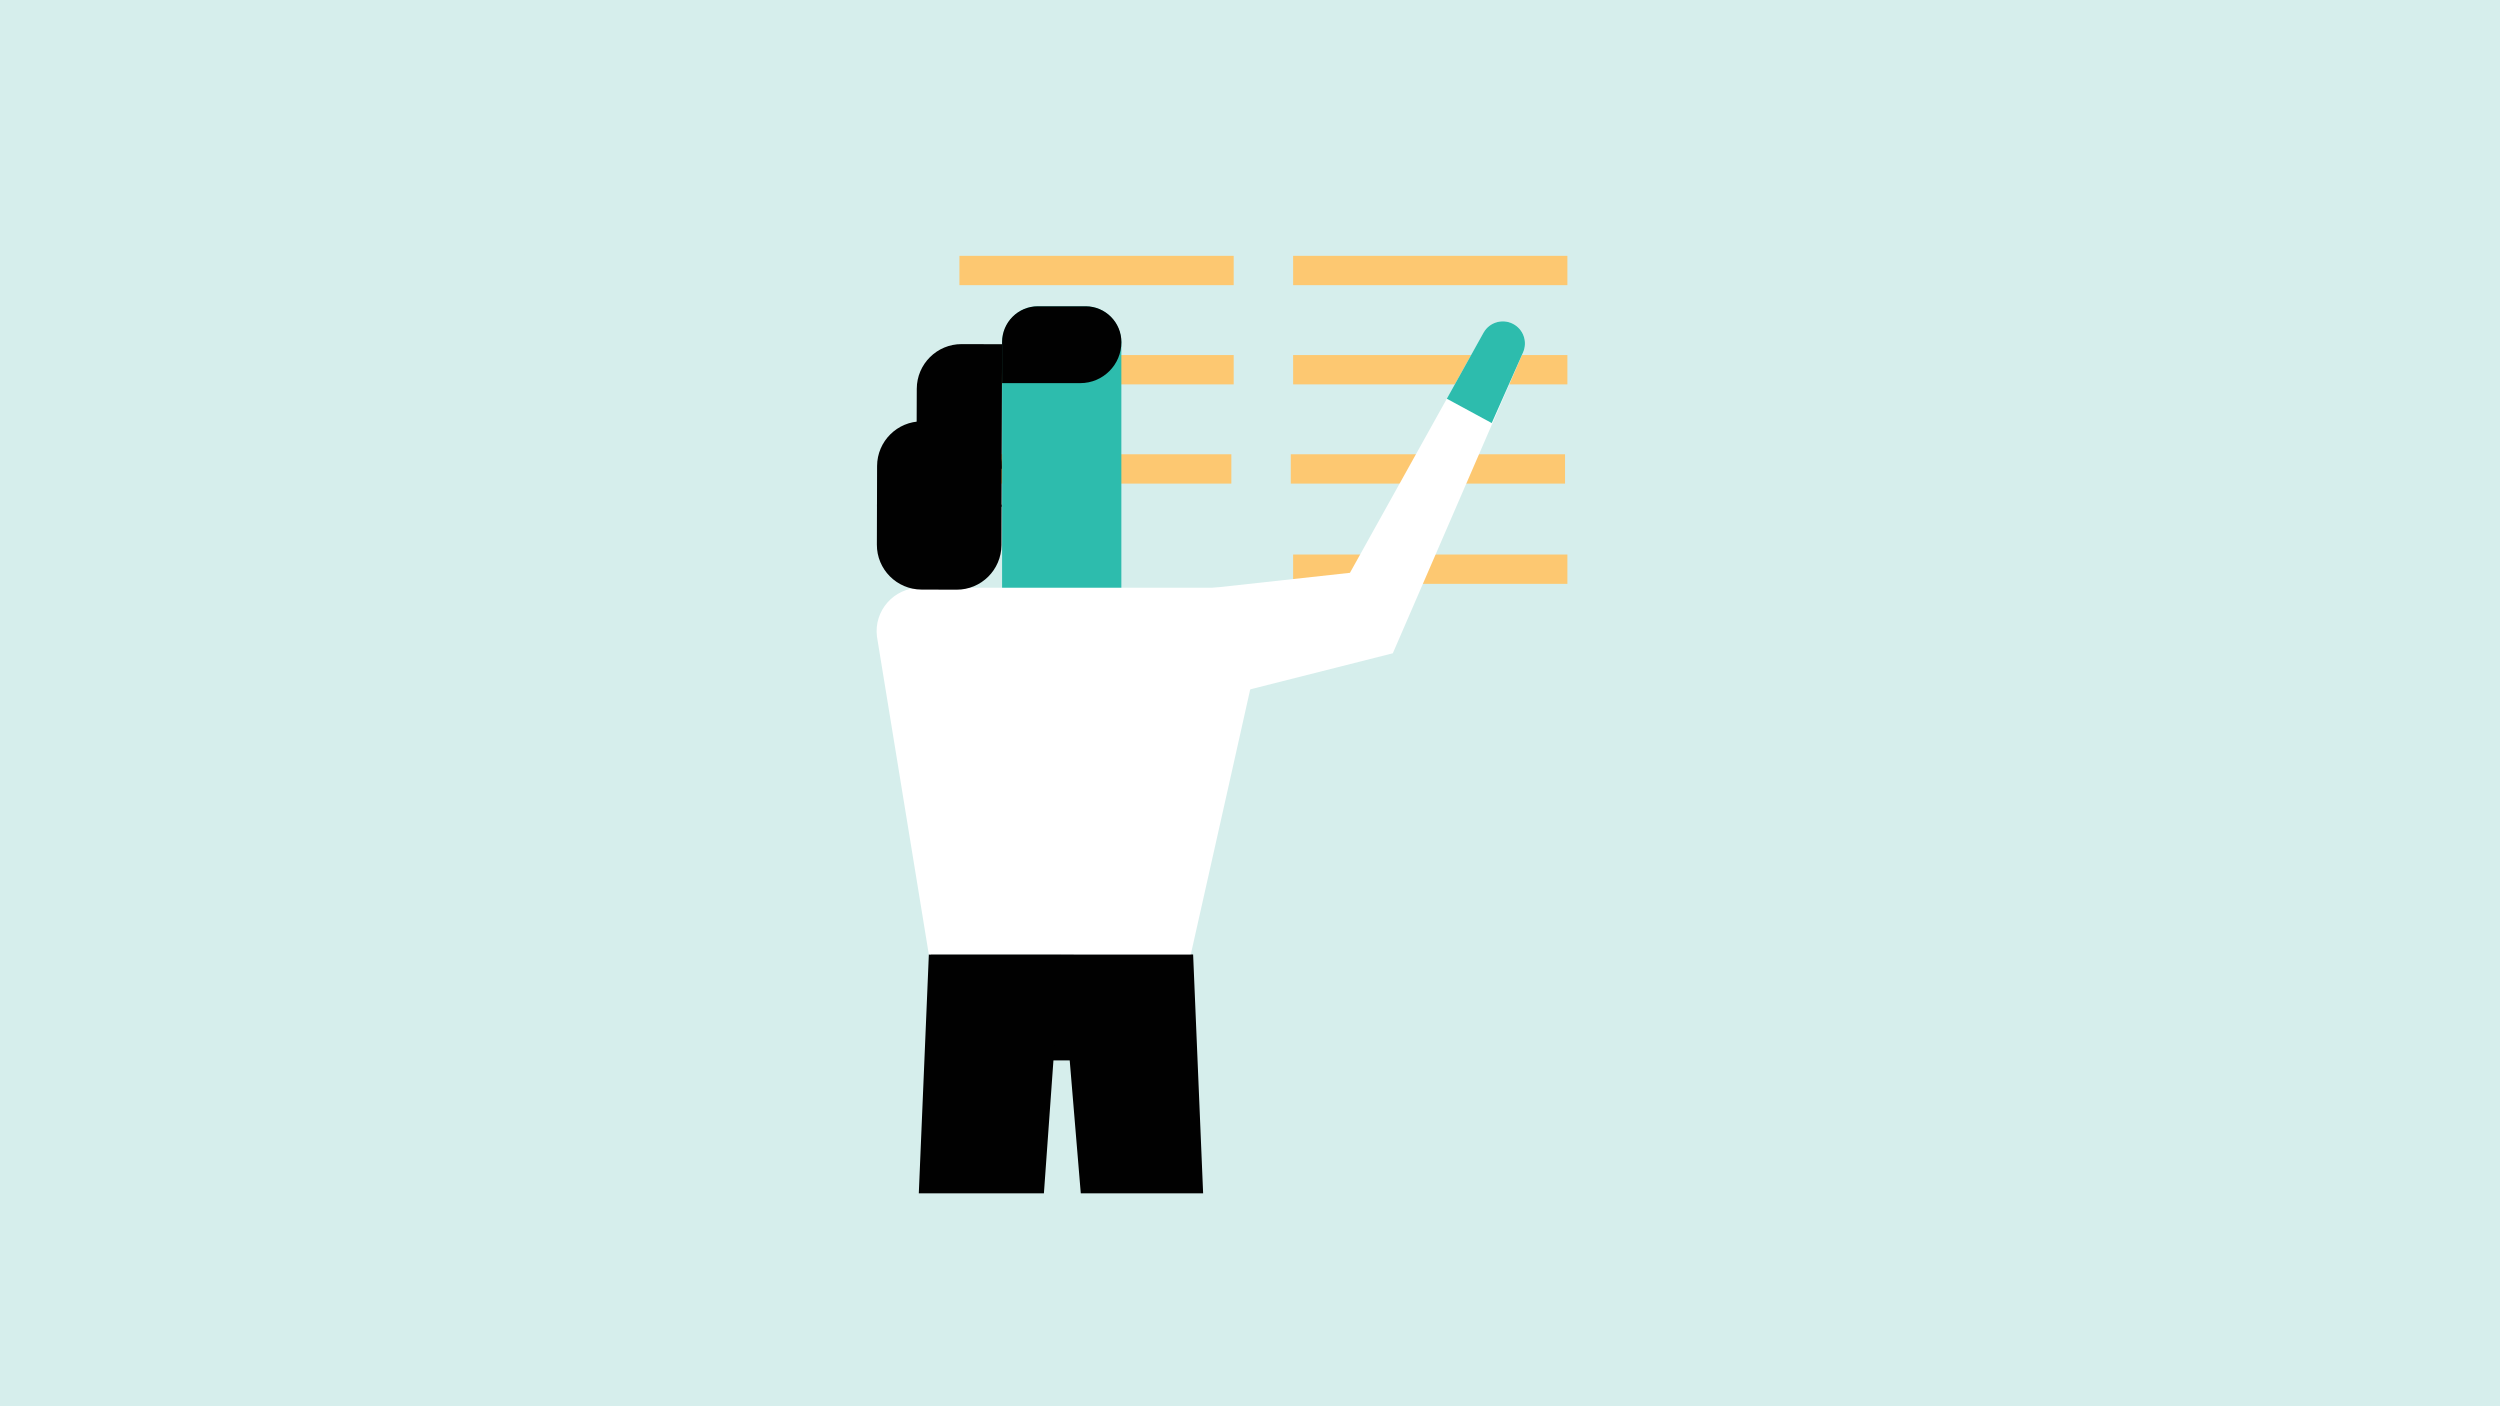 <?xml version="1.0" encoding="UTF-8"?>
<svg xmlns="http://www.w3.org/2000/svg" viewBox="0 0 480 270">
  <defs>
    <style>
      .cls-1 {
        fill: #d6eeec;
      }

      .cls-2 {
        fill: #fdc871;
      }

      .cls-3 {
        fill: #fff;
      }

      .cls-4 {
        fill: #2dbcad;
      }

      .cls-5 {
        fill: #010101;
      }
    </style>
  </defs>
  <g id="Bakgrunn">
    <rect class="cls-1" width="480" height="270"/>
  </g>
  <g id="Organisering_av_arbeidet">
    <rect class="cls-1" x="100.13" y="1.01" width="268.99" height="268.99" rx="56.45" ry="56.45"/>
    <rect class="cls-2" x="184.21" y="49.12" width="52.66" height="5.63"/>
    <rect class="cls-2" x="248.28" y="49.12" width="52.66" height="5.63"/>
    <rect class="cls-2" x="184.21" y="68.17" width="52.66" height="5.63"/>
    <rect class="cls-2" x="248.28" y="68.17" width="52.66" height="5.63"/>
    <rect class="cls-2" x="183.76" y="87.22" width="52.66" height="5.63"/>
    <rect class="cls-2" x="247.83" y="87.22" width="52.66" height="5.63"/>
    <rect class="cls-2" x="248.28" y="106.47" width="52.66" height="5.63"/>
    <path class="cls-4" d="M192.39,114.28h22.91s0-48.37,0-48.37c0-3.92-3.08-7.1-6.87-7.1h-9.16c-3.8,0-6.87,3.18-6.87,7.1v48.37Z"/>
    <path class="cls-5" d="M199.28,58.81h9.16c3.8,0,6.87,3.08,6.87,6.87h0c0,4.35-3.53,7.88-7.88,7.88h-15.03v-7.88c0-3.8,3.08-6.87,6.87-6.87Z"/>
    <path class="cls-5" d="M228.64,183.26h-49.89s0,11.94,0,11.94c0,4.64,3.66,8.4,8.18,8.4h33.53c4.52,0,8.18-3.76,8.18-8.4v-11.94Z"/>
    <polygon class="cls-5" points="200.43 229.12 203.72 183.24 178.34 183.24 176.41 229.12 200.43 229.12"/>
    <polygon class="cls-5" points="231 229.12 229.08 183.26 203.69 183.26 207.51 229.12 231 229.12"/>
    <rect class="cls-4" x="218.12" y="116.3" width="40.69" height="5.63"/>
    <path class="cls-3" d="M212.61,115.09l46.58-5.11,25.65-46.09c1.2-2.16,3.98-2.84,6.04-1.49h0c1.74,1.14,2.4,3.37,1.55,5.28l-25.01,57.75-51.95,13.14-2.86-23.48Z"/>
    <path class="cls-4" d="M277.79,76.55l7.04-12.66c1.2-2.16,3.98-2.84,6.04-1.49h0c1.74,1.14,2.4,3.37,1.55,5.28l-6.01,13.55-8.63-4.68Z"/>
    <path class="cls-3" d="M243.42,117.31l-.23-.4h0c-1.44-2.4-4.06-4.06-7.15-4.06h-59.39c-5.03,0-8.91,4.42-8.27,9.4l9.95,60.99,50.3.02s14.8-65.91,14.78-65.96Z"/>
    <path class="cls-5" d="M192.4,66.09l-.08,23.92-16.35-.05.05-15.32c.02-4.75,3.88-8.59,8.63-8.57l7.75.02Z"/>
    <path class="cls-5" d="M192.3,97.3l-23.92-.08.02-7.75c.02-4.75,3.88-8.59,8.63-8.57l6.72.02c4.75.02,8.59,3.88,8.57,8.63l-.02,7.75Z"/>
    <path class="cls-5" d="M168.38,96.82l23.92.08-.02,7.75c-.02,4.75-3.88,8.59-8.63,8.57l-6.72-.02c-4.75-.02-8.59-3.88-8.57-8.63l.02-7.75Z"/>
  </g>
</svg>
